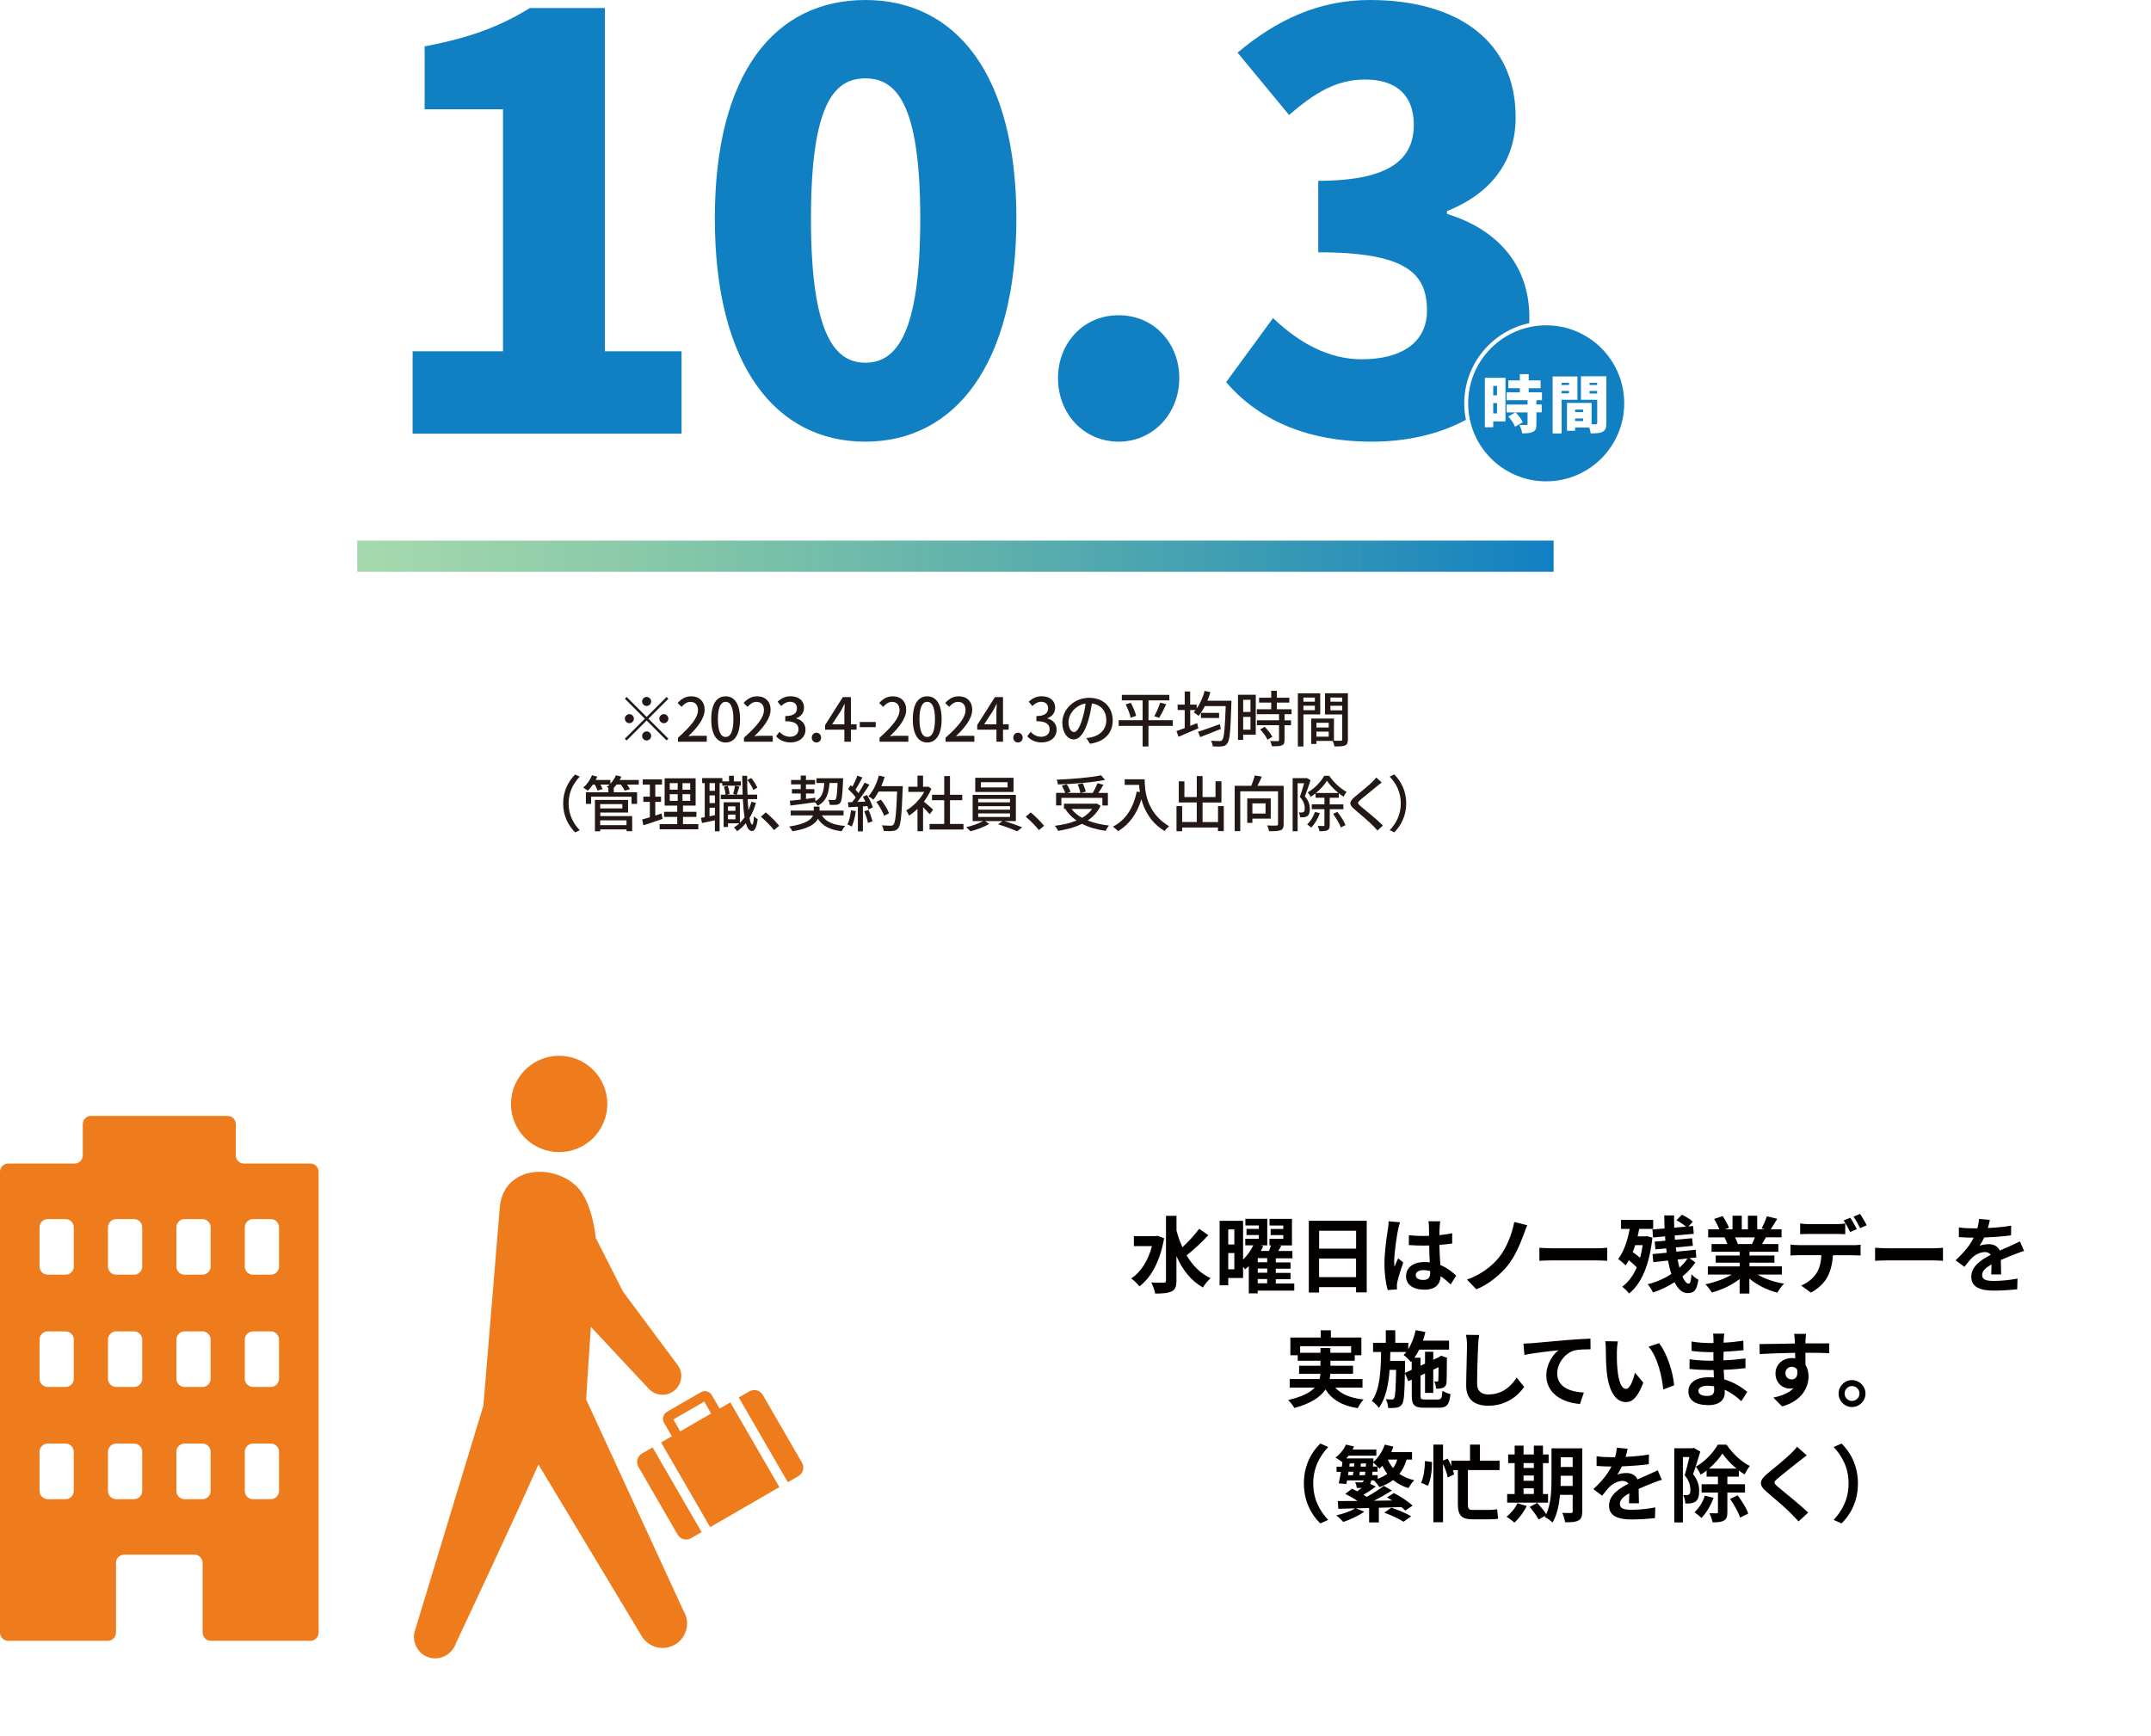 <?xml version="1.0" encoding="UTF-8"?>
<svg id="_レイヤー_1" data-name="レイヤー 1" xmlns="http://www.w3.org/2000/svg" xmlns:xlink="http://www.w3.org/1999/xlink" version="1.1" viewBox="0 0 413.51 333.8">
  <defs>
    <style>
      .cls-1 {
        fill: #231815;
      }

      .cls-1, .cls-2, .cls-3, .cls-4, .cls-5, .cls-6, .cls-7 {
        stroke-width: 0px;
      }

      .cls-2 {
        fill: #040000;
      }

      .cls-3 {
        fill: url(#_名称未設定グラデーション_3);
      }

      .cls-4 {
        fill: #ef7c1c;
      }

      .cls-5 {
        filter: url(#drop-shadow-1);
      }

      .cls-5, .cls-7 {
        fill: #fff;
      }

      .cls-6 {
        fill: #1180c3;
      }
    </style>
    <linearGradient id="_名称未設定グラデーション_3" data-name="名称未設定グラデーション 3" x1="68.67" y1="106.94" x2="298.67" y2="106.94" gradientUnits="userSpaceOnUse">
      <stop offset="0" stop-color="#4db45c" stop-opacity=".5"/>
      <stop offset="1" stop-color="#1180c3"/>
    </linearGradient>
    <filter id="drop-shadow-1" filterUnits="userSpaceOnUse">
      <feOffset dx="8" dy="8"/>
      <feGaussianBlur result="blur" stdDeviation="0"/>
      <feFlood flood-color="#040000" flood-opacity=".1"/>
      <feComposite in2="blur" operator="in"/>
      <feComposite in="SourceGraphic"/>
    </filter>
  </defs>
  <rect class="cls-3" x="68.67" y="103.94" width="230" height="6"/>
  <g>
    <path class="cls-6" d="M79.32,67.54h17.38V21.01h-15.07v-12.1c8.8-1.65,14.52-3.85,20.24-7.37h14.41v66h14.74v15.84h-51.7v-15.84Z"/>
    <path class="cls-6" d="M137.42,42.02c0-28.16,11.66-42.02,28.93-42.02s29.04,14.08,29.04,42.02-11.77,42.9-29.04,42.9-28.93-14.74-28.93-42.9ZM176.91,42.02c0-22.33-4.73-26.95-10.56-26.95s-10.45,4.62-10.45,26.95,4.62,27.72,10.45,27.72,10.56-5.28,10.56-27.72Z"/>
    <path class="cls-6" d="M203.39,72.71c0-6.71,4.84-12.1,11.66-12.1s11.66,5.39,11.66,12.1-4.95,12.21-11.66,12.21-11.66-5.39-11.66-12.21Z"/>
    <path class="cls-6" d="M235.71,73.48l9.02-12.32c4.95,4.73,10.67,7.92,17.05,7.92,7.59,0,12.54-3.19,12.54-9.35,0-7.04-3.74-11.22-20.9-11.22v-13.75c13.97,0,18.37-4.29,18.37-10.78,0-5.61-3.3-8.69-9.35-8.69-5.5,0-9.68,2.53-14.63,6.82l-9.9-11.99c7.59-6.38,15.73-10.12,25.41-10.12,16.94,0,28.05,7.92,28.05,22.55,0,8.14-4.4,14.52-13.2,18.04v.55c9.13,2.75,15.84,9.35,15.84,19.91,0,15.29-13.97,23.87-30.25,23.87-12.98,0-22.11-4.51-28.05-11.44Z"/>
  </g>
  <g>
    <g>
      <path class="cls-6" d="M297.24,92.92c-8.48,0-15.38-6.9-15.38-15.38s6.9-15.38,15.38-15.38,15.38,6.9,15.38,15.38-6.9,15.38-15.38,15.38Z"/>
      <path class="cls-7" d="M297.24,62.55c8.28,0,15,6.72,15,15s-6.72,15-15,15-15-6.72-15-15,6.72-15,15-15M297.24,61.8c-8.68,0-15.75,7.07-15.75,15.75s7.07,15.75,15.75,15.75,15.75-7.07,15.75-15.75-7.07-15.75-15.75-15.75h0Z"/>
    </g>
    <g>
      <path class="cls-7" d="M289.41,81.03h-2.35v1.12h-1.61v-9.5h3.96v8.38ZM287.06,74.2v1.81h.73v-1.81h-.73ZM287.79,79.48v-1.97h-.73v1.97h.73ZM295.36,76.94v.83h1.02v1.51h-1.02v2.28c0,.79-.14,1.22-.67,1.48-.53.25-1.2.29-2.06.29-.06-.48-.31-1.18-.54-1.63.5.02,1.15.02,1.33.02s.24-.04.24-.19v-2.24h-4.03v-1.51h4.03v-.83h-4.03v-1.52h2.54v-.79h-2.21v-1.5h2.21v-1.2h1.71v1.2h2.29v1.5h-2.29v.79h2.55v1.52h-1.08ZM291.26,82.05c-.2-.55-.78-1.38-1.3-1.98l1.39-.79c.53.56,1.15,1.33,1.4,1.91l-1.5.86Z"/>
      <path class="cls-7" d="M300.21,76.86v6.48h-1.73v-10.96h4.77v4.49h-3.05ZM300.21,73.61v.41h1.42v-.41h-1.42ZM301.62,75.63v-.47h-1.42v.47h1.42ZM308.81,81.34c0,.89-.17,1.38-.7,1.67-.54.29-1.26.32-2.31.32-.04-.3-.14-.72-.28-1.12h-2.71v.61h-1.57v-5.35h4.73v4.11h.79c.22,0,.29-.07.29-.28v-4.43h-3.13v-4.52h4.89v8.97ZM302.81,78.74v.5h1.52v-.5h-1.52ZM304.33,80.96v-.5h-1.52v.5h1.52ZM305.57,73.61v.41h1.47v-.41h-1.47ZM307.04,75.67v-.5h-1.47v.5h1.47Z"/>
    </g>
  </g>
  <g>
    <path class="cls-1" d="M124.31,137.85l3.84-3.84.34.34-3.84,3.84,3.84,3.84-.34.34-3.84-3.84-3.85,3.85-.34-.34,3.85-3.85-3.84-3.84.34-.34,3.84,3.84ZM121.86,138.18c0,.48-.4.87-.87.87s-.87-.4-.87-.87.4-.87.87-.87.87.4.87.87ZM124.31,135.74c-.48,0-.87-.4-.87-.87s.4-.87.87-.87.87.4.87.87-.4.87-.87.87ZM124.31,140.63c.48,0,.87.4.87.87s-.4.87-.87.87-.87-.4-.87-.87.4-.87.87-.87ZM126.75,138.18c0-.48.4-.87.87-.87s.87.4.87.87-.4.87-.87.87-.87-.4-.87-.87Z"/>
    <path class="cls-1" d="M130.35,141.83c2.53-2.24,3.83-3.9,3.83-5.31,0-.93-.5-1.57-1.46-1.57-.68,0-1.23.43-1.69.96l-.76-.75c.73-.79,1.49-1.28,2.61-1.28,1.57,0,2.58,1.02,2.58,2.57,0,1.65-1.32,3.37-3.13,5.1.44-.05.98-.08,1.4-.08h2.14v1.14h-5.53v-.78Z"/>
    <path class="cls-1" d="M136.73,138.29c0-2.97,1.08-4.41,2.77-4.41s2.77,1.46,2.77,4.41-1.09,4.47-2.77,4.47-2.77-1.49-2.77-4.47ZM140.99,138.29c0-2.46-.62-3.35-1.49-3.35s-1.49.9-1.49,3.35.62,3.41,1.49,3.41,1.49-.93,1.49-3.41Z"/>
    <path class="cls-1" d="M143.03,141.83c2.53-2.24,3.83-3.9,3.83-5.31,0-.93-.5-1.57-1.46-1.57-.68,0-1.23.43-1.69.96l-.76-.75c.73-.79,1.49-1.28,2.61-1.28,1.57,0,2.58,1.02,2.58,2.57,0,1.65-1.32,3.37-3.13,5.1.44-.05.98-.08,1.4-.08h2.14v1.14h-5.53v-.78Z"/>
    <path class="cls-1" d="M149.19,141.58l.65-.86c.5.51,1.14.94,2.03.94.97,0,1.63-.54,1.63-1.42,0-.96-.61-1.57-2.54-1.57v-.99c1.69,0,2.25-.64,2.25-1.5,0-.76-.5-1.23-1.32-1.25-.66.01-1.22.34-1.71.82l-.7-.84c.68-.61,1.47-1.04,2.46-1.04,1.54,0,2.62.79,2.62,2.21,0,.99-.57,1.68-1.48,2.01v.06c.99.24,1.77.99,1.77,2.14,0,1.55-1.29,2.46-2.86,2.46-1.35,0-2.22-.54-2.79-1.18Z"/>
    <path class="cls-1" d="M156.05,141.83c0-.55.4-.95.9-.95s.9.41.9.95-.4.93-.9.93-.9-.38-.9-.93Z"/>
    <path class="cls-1" d="M164.67,140.3h-1.09v2.31h-1.26v-2.31h-3.7v-.9l3.41-5.37h1.55v5.23h1.09v1.04ZM162.32,139.27v-2.25c0-.47.05-1.19.07-1.65h-.05c-.21.43-.44.87-.69,1.32l-1.69,2.58h2.35Z"/>
    <path class="cls-1" d="M165.28,138.82h3.07v.99h-3.07v-.99Z"/>
    <path class="cls-1" d="M169.1,141.83c2.53-2.24,3.83-3.9,3.83-5.31,0-.93-.5-1.57-1.46-1.57-.68,0-1.23.43-1.69.96l-.76-.75c.73-.79,1.49-1.28,2.61-1.28,1.57,0,2.58,1.02,2.58,2.57,0,1.65-1.32,3.37-3.13,5.1.44-.05.98-.08,1.4-.08h2.14v1.14h-5.53v-.78Z"/>
    <path class="cls-1" d="M175.48,138.29c0-2.97,1.08-4.41,2.77-4.41s2.77,1.46,2.77,4.41-1.09,4.47-2.77,4.47-2.77-1.49-2.77-4.47ZM179.74,138.29c0-2.46-.62-3.35-1.49-3.35s-1.49.9-1.49,3.35.62,3.41,1.49,3.41,1.49-.93,1.49-3.41Z"/>
    <path class="cls-1" d="M181.79,141.83c2.53-2.24,3.83-3.9,3.83-5.31,0-.93-.5-1.57-1.46-1.57-.68,0-1.23.43-1.69.96l-.76-.75c.73-.79,1.49-1.28,2.61-1.28,1.57,0,2.58,1.02,2.58,2.57,0,1.65-1.32,3.37-3.13,5.1.44-.05.98-.08,1.4-.08h2.14v1.14h-5.53v-.78Z"/>
    <path class="cls-1" d="M193.91,140.3h-1.09v2.31h-1.26v-2.31h-3.7v-.9l3.41-5.37h1.55v5.23h1.09v1.04ZM191.55,139.27v-2.25c0-.47.05-1.19.07-1.65h-.05c-.21.43-.44.87-.69,1.32l-1.69,2.58h2.35Z"/>
    <path class="cls-1" d="M194.8,141.83c0-.55.4-.95.9-.95s.9.41.9.95-.4.93-.9.93-.9-.38-.9-.93Z"/>
    <path class="cls-1" d="M197.47,141.58l.65-.86c.5.51,1.14.94,2.03.94.97,0,1.63-.54,1.63-1.42,0-.96-.61-1.57-2.54-1.57v-.99c1.69,0,2.25-.64,2.25-1.5,0-.76-.5-1.23-1.32-1.25-.66.01-1.22.34-1.71.82l-.7-.84c.68-.61,1.47-1.04,2.46-1.04,1.54,0,2.62.79,2.62,2.21,0,.99-.57,1.68-1.48,2.01v.06c.99.24,1.77.99,1.77,2.14,0,1.55-1.29,2.46-2.86,2.46-1.35,0-2.22-.54-2.79-1.18Z"/>
    <path class="cls-1" d="M208.87,141.9c.41-.04.75-.09,1.02-.16,1.48-.34,2.79-1.41,2.79-3.27,0-1.68-1-2.99-2.77-3.21-.16,1.04-.37,2.15-.69,3.24-.7,2.35-1.65,3.67-2.81,3.67s-2.19-1.29-2.19-3.21c0-2.56,2.27-4.79,5.16-4.79s4.53,1.93,4.53,4.35-1.55,4.09-4.37,4.48l-.69-1.09ZM208.06,138.24c.29-.91.51-1.96.63-2.97-2.07.34-3.28,2.14-3.28,3.56,0,1.33.59,1.93,1.06,1.93.5,0,1.06-.75,1.6-2.53Z"/>
    <path class="cls-1" d="M225.45,139.57h-4.67v3.96h-1.12v-3.96h-4.61v-1.09h4.61v-3.82h-4v-1.06h9.13v1.06h-4v3.82h4.67v1.09ZM217.39,135.13c.43.8.87,1.84,1.02,2.51l-1.04.35c-.15-.66-.55-1.75-.97-2.56l.98-.3ZM221.9,137.71c.4-.7.88-1.8,1.14-2.62l1.15.31c-.42.91-.93,1.96-1.36,2.61l-.93-.3Z"/>
    <path class="cls-1" d="M236.74,134.73s-.01.4-.02.55c-.16,5.24-.31,7.09-.79,7.67-.28.4-.56.49-1,.55-.41.06-1.11.05-1.79.01-.01-.31-.15-.78-.35-1.09.73.06,1.39.06,1.68.06.23.01.36-.04.49-.19.35-.38.52-2.11.67-6.53h-4c-.37.72-.79,1.37-1.22,1.89-.21-.19-.67-.54-.93-.69.13-.14.26-.28.37-.44h-1.04v3.05c.44-.17.88-.35,1.33-.54l.23,1.01c-1.32.57-2.72,1.16-3.81,1.62l-.4-1.09c.44-.15.99-.35,1.59-.58v-3.47h-1.36v-1.04h1.36v-2.53h1.05v2.53h1.25v.76c.66-.94,1.2-2.17,1.53-3.4l1.11.24c-.16.56-.36,1.12-.58,1.65h4.65ZM234.7,140.15c-1.37.56-2.84,1.14-3.97,1.57l-.42-1.02c1.02-.33,2.67-.9,4.19-1.47l.2.92ZM234.36,137.07v.98h-3.49v-.98h3.49Z"/>
    <path class="cls-1" d="M241.41,141.27h-2.42v.98h-1v-8.67h3.42v7.7ZM238.99,134.55v2.34h1.4v-2.34h-1.4ZM240.39,140.3v-2.46h-1.4v2.46h1.4ZM246.94,137.33v1.17h1.25v.95h-1.25v2.86c0,.56-.13.85-.51,1.01-.41.16-1,.17-1.91.17-.05-.29-.2-.71-.35-1.01.65.02,1.29.02,1.47.02.19-.01.24-.06.24-.22v-2.84h-4.24v-.95h4.24v-1.17h-4.27v-.95h2.77v-1.28h-2.33v-.94h2.33v-1.33h1.08v1.33h2.4v.94h-2.4v1.28h2.83v.95h-1.35ZM243.13,139.74c.56.58,1.2,1.37,1.46,1.93l-.92.56c-.24-.56-.85-1.38-1.41-1.99l.87-.5Z"/>
    <path class="cls-1" d="M250.57,137.36v6.17h-1.07v-10.22h4.3v4.05h-3.22ZM250.57,134.12v.8h2.2v-.8h-2.2ZM252.77,136.55v-.86h-2.2v.86h2.2ZM259.12,142.18c0,.62-.13.97-.55,1.15-.41.17-1.05.19-2.03.19-.05-.29-.2-.76-.34-1.06h-3.14v.58h-.99v-4.88h4.37v4.26c.57.02,1.13.01,1.32.01.21-.01.27-.07.27-.27v-4.79h-3.31v-4.08h4.4v8.87ZM253.07,138.97v.91h2.36v-.91h-2.36ZM255.43,141.64v-.97h-2.36v.97h2.36ZM255.76,134.12v.8h2.27v-.8h-2.27ZM258.03,136.58v-.88h-2.27v.88h2.27Z"/>
    <path class="cls-1" d="M108.26,154.48c0-2.36.98-4.23,2.31-5.57l.88.42c-1.27,1.33-2.14,3-2.14,5.15s.87,3.82,2.14,5.15l-.88.42c-1.33-1.34-2.31-3.2-2.31-5.56Z"/>
    <path class="cls-1" d="M122.8,150.86h-2.26c.22.3.44.62.56.87l-1.01.3c-.12-.31-.43-.78-.73-1.18h-.83c-.17.23-.36.44-.56.64h.02v.85h4.48v2.22h-1.06v-1.37h-7.77v1.37h-1.01v-2.22h4.32v-.85h.06c-.14-.07-.27-.14-.37-.19.19-.13.37-.29.55-.45h-1.76c.17.31.34.63.42.86l-.97.29c-.09-.3-.33-.76-.55-1.15h-.36c-.3.45-.64.86-.97,1.18-.21-.17-.63-.45-.88-.59.69-.58,1.33-1.48,1.69-2.38l1.01.27c-.09.21-.2.43-.31.64h2.83v.73c.45-.48.83-1.05,1.06-1.64l1.05.26c-.09.22-.21.44-.33.65h3.68v.88ZM115.38,156.91h6.15v2.9h-1.08v-.34h-5.06v.36h-1.02v-6.03h6.37v2.43h-5.34v.67ZM115.38,154.61v.83h4.26v-.83h-4.26ZM115.38,157.73v.92h5.06v-.92h-5.06Z"/>
    <path class="cls-1" d="M127.37,157.45c-1.27.44-2.62.9-3.67,1.23l-.26-1.11c.42-.12.93-.26,1.49-.43v-2.96h-1.26v-1h1.26v-2.32h-1.37v-1h3.7v1h-1.29v2.32h1.11v1h-1.11v2.63c.4-.13.82-.26,1.21-.4l.19,1.02ZM134.25,158.46v.99h-7.44v-.99h3.38v-1.39h-2.53v-.98h2.53v-1.2h-2.42v-5.24h5.96v5.24h-2.43v1.2h2.58v.98h-2.58v1.39h2.96ZM128.75,151.83h1.53v-1.26h-1.53v1.26ZM128.75,153.98h1.53v-1.28h-1.53v1.28ZM132.69,150.58h-1.49v1.26h1.49v-1.26ZM132.69,152.7h-1.49v1.28h1.49v-1.28Z"/>
    <path class="cls-1" d="M142.44,151.07h-3.59v-.5h-.51v9.26h-.91v-2.11c-.88.19-1.75.37-2.48.52l-.19-.99c.22-.04.47-.08.72-.13v-6.55h-.5v-.97h3.89v.64h1.28v-1.08h.93v1.08h1.35v.83ZM137.44,150.57h-1.04v1.48h1.04v-1.48ZM137.44,152.93h-1.04v1.48h1.04v-1.48ZM137.44,156.76v-1.46h-1.04v1.65l1.04-.2ZM145.32,154.35c-.29,1.09-.71,2.08-1.23,2.93.14.79.31,1.26.52,1.26.16,0,.28-.58.34-1.61.16.22.56.49.71.59-.23,1.84-.7,2.28-1.09,2.27-.54-.01-.92-.55-1.19-1.51-.49.59-1.05,1.11-1.66,1.54-.1-.16-.43-.55-.63-.72.38-.23.73-.5,1.06-.8h-2.19v.71h-.85v-4.75h3.13v3.95c.33-.33.63-.68.9-1.06-.16-.97-.27-2.15-.33-3.5h-4.24v-.86h.91c-.02-.42-.15-1.06-.31-1.53l.72-.16c.19.48.34,1.12.36,1.55l-.57.14h1.85l-.58-.15c.12-.43.28-1.11.35-1.56l.85.17c-.19.54-.35,1.13-.51,1.54h1.13c-.04-1.12-.07-2.34-.08-3.63h.95c0,1.27.01,2.5.06,3.63h1.86v.86h-1.83c.05.78.09,1.5.16,2.14.22-.51.41-1.06.56-1.63l.87.2ZM139.95,155.04v.86h1.43v-.86h-1.43ZM141.38,157.53v-.9h-1.43v.9h1.43ZM144.82,151.88c-.21-.54-.68-1.34-1.14-1.91l.72-.38c.5.56.98,1.34,1.19,1.86l-.77.43Z"/>
    <path class="cls-1" d="M148.81,159.61c-.73-.9-1.72-1.89-2.54-2.57l.95-.84c.83.68,1.91,1.77,2.57,2.57l-.99.84Z"/>
    <path class="cls-1" d="M158,156.78c.77,1.25,2.21,1.84,4.48,2.03-.24.24-.54.71-.66,1.02-2.26-.28-3.68-.98-4.58-2.4-.5.98-1.79,1.91-4.9,2.4-.13-.26-.41-.68-.63-.91,3.2-.49,4.27-1.34,4.6-2.14h-4.31v-.93h4.44v-.77h1.11v.77h4.62v.93h-4.17ZM151.87,153.96c.57-.06,1.28-.14,2.06-.22v-1.17h-1.69v-.84h1.69v-.92h-1.85v-.84h1.85v-.85h1.01v.85h1.75v.84h-1.75v.92h1.61v.84h-1.61v1.04l1.79-.22.02.66c1.3-.71,1.61-1.86,1.71-3.5h-1.51v-.92h5.13s0,.3-.01.43c-.12,2.84-.23,3.91-.54,4.29-.2.26-.42.35-.75.38-.28.04-.77.04-1.27.02-.02-.29-.13-.72-.29-.97.45.05.87.05,1.05.05s.28-.02.38-.14c.16-.22.28-1.04.37-3.14h-1.56c-.15,2.05-.58,3.49-2.28,4.38-.09-.2-.31-.49-.5-.68-1.7.25-3.46.47-4.73.63l-.1-.92Z"/>
    <path class="cls-1" d="M164.52,155.96c-.15,1.09-.42,2.22-.78,2.97-.17-.13-.61-.33-.83-.41.35-.7.57-1.72.69-2.72l.92.16ZM166.67,152.85c.48.76.95,1.75,1.12,2.39l-.83.4c-.05-.19-.12-.41-.21-.65l-.86.06v4.8h-.97v-4.74c-.66.03-1.28.07-1.82.1l-.09-.96.81-.02c.22-.28.44-.58.68-.91-.36-.51-.95-1.14-1.47-1.63l.52-.72c.1.09.21.19.31.28.36-.64.75-1.48.95-2.11l.98.35c-.42.79-.91,1.71-1.33,2.34.22.23.42.47.57.68.45-.7.87-1.42,1.18-2.03l.92.4c-.66,1.06-1.54,2.34-2.32,3.31l1.55-.06c-.15-.33-.31-.64-.49-.93l.78-.34ZM166.96,155.73c.31.7.63,1.61.76,2.2l-.86.3c-.1-.6-.42-1.52-.71-2.24l.81-.27ZM173.53,151.68c-.2,5.13-.35,6.95-.84,7.54-.28.38-.57.49-1.02.54-.4.06-1.11.05-1.79.01-.02-.31-.15-.78-.36-1.08.76.06,1.46.07,1.73.07.24,0,.37-.05.5-.2.37-.37.56-2.1.71-6.37h-3.55c-.31.59-.66,1.13-1.02,1.56-.21-.19-.7-.5-.95-.65.88-.94,1.61-2.46,2.01-3.98l1.11.26c-.17.61-.4,1.21-.64,1.78h4.12v.52ZM169.96,156.86c-.23-.71-.87-1.84-1.49-2.68l.87-.43c.63.79,1.32,1.9,1.57,2.62l-.95.49Z"/>
    <path class="cls-1" d="M178.72,156.56c-.27-.34-.79-.9-1.27-1.37v4.63h-1.07v-4.3c-.52.51-1.08.95-1.63,1.3-.1-.28-.37-.79-.54-1,1.33-.76,2.67-2.11,3.46-3.56h-3.05v-.99h1.76v-2.14h1.07v2.14h.8l.19-.04.61.41c-.35.88-.86,1.73-1.44,2.5.55.44,1.51,1.28,1.78,1.53l-.66.88ZM185.22,158.42v1.07h-6.52v-1.07h2.82v-4.56h-2.35v-1.05h2.35v-3.59h1.11v3.59h2.35v1.05h-2.35v4.56h2.6Z"/>
    <path class="cls-1" d="M193.07,157.87c1.16.34,2.56.84,3.43,1.21l-.96.76c-.87-.4-2.44-.99-3.67-1.34l.85-.63h-3.36l.81.55c-.93.56-2.42,1.12-3.61,1.41-.2-.22-.55-.58-.81-.78,1.11-.26,2.47-.73,3.24-1.18h-2.01v-5.04h8.31v5.04h-2.22ZM194.84,152.27h-7.36v-2.72h7.36v2.72ZM188.05,154.27h6.11v-.66h-6.11v.66ZM188.05,155.68h6.11v-.68h-6.11v.68ZM188.05,157.08h6.11v-.69h-6.11v.69ZM193.7,150.4h-5.13v1h5.13v-1Z"/>
    <path class="cls-1" d="M199.73,159.61c-.73-.9-1.72-1.89-2.54-2.57l.95-.84c.83.68,1.91,1.77,2.57,2.57l-.99.84Z"/>
    <path class="cls-1" d="M211.58,154.93c-.56,1.19-1.43,2.11-2.48,2.83,1.19.48,2.56.8,4.1.97-.23.25-.51.71-.66,1.02-1.72-.24-3.25-.69-4.54-1.35-1.36.68-2.95,1.09-4.6,1.36-.1-.28-.4-.75-.63-.98,1.54-.19,2.96-.51,4.18-1.02-.85-.58-1.56-1.3-2.12-2.14l.21-.09h-.5v-1h6.11l.2-.03.73.44ZM204.03,154.86h-1.01v-2.41h1.76c-.14-.41-.41-.97-.66-1.38l.94-.27c.31.44.62,1.06.75,1.46l-.63.2h2.51c-.06-.43-.28-1.12-.52-1.64l.97-.21c.26.51.51,1.18.58,1.61l-.98.24h2.32c.34-.55.71-1.3.93-1.87l1.13.3c-.3.52-.64,1.11-.97,1.57h1.83v2.41h-1.06v-1.46h-7.88v1.46ZM212.43,149.96c-2.45.49-6.03.77-9.06.87-.01-.27-.13-.69-.23-.92,2.99-.12,6.51-.41,8.53-.84l.76.88ZM205.98,155.53c.51.67,1.2,1.25,2.04,1.71.79-.45,1.44-1.01,1.93-1.71h-3.97Z"/>
    <path class="cls-1" d="M220.05,149.81c0,2.11.27,6.43,4.7,9.05-.24.19-.69.65-.87.92-2.64-1.59-3.89-3.97-4.46-6.11-.86,2.81-2.32,4.84-4.47,6.14-.21-.22-.71-.67-1-.87,2.5-1.29,3.91-3.59,4.59-6.74l.59.1c-.08-.49-.13-.97-.15-1.38h-2.77v-1.09h3.84Z"/>
    <path class="cls-1" d="M235.26,154.99v4.81h-1.12v-.69h-6.88v.71h-1.09v-4.83h1.09v3.06h2.81v-3.76h-3.46v-4.06h1.08v3.02h2.38v-4.03h1.11v4.03h2.49v-3.03h1.14v4.08h-3.63v3.76h2.97v-3.06h1.12Z"/>
    <path class="cls-1" d="M246.77,158.48c0,.63-.15.97-.58,1.15-.45.16-1.18.19-2.22.19-.05-.3-.21-.8-.37-1.11.77.04,1.57.04,1.79.02.23-.01.3-.07.3-.27v-6.31h-7.26v7.65h-1.07v-8.71h3.18c.26-.63.54-1.4.67-1.99l1.37.22c-.26.59-.56,1.23-.85,1.77h5.04v7.38ZM240.76,157.39v.82h-.99v-4.69h4.52v3.88h-3.53ZM240.76,154.47v1.96h2.53v-1.96h-2.53Z"/>
    <path class="cls-1" d="M251.95,150c-.33.98-.73,2.19-1.11,3.1.79.92.97,1.72.97,2.42,0,.66-.14,1.15-.48,1.38-.17.12-.4.2-.63.23-.22.02-.5.02-.77.01-.01-.27-.09-.68-.26-.93.24.02.44.02.59.01.14,0,.26-.04.36-.1.16-.12.21-.4.21-.73,0-.58-.19-1.34-.94-2.18.29-.78.59-1.82.82-2.61h-1.25v9.22h-.96v-10.2h2.56l.16-.03.71.41ZM253.73,156.35c-.37,1.06-1.01,2.12-1.66,2.78-.17-.16-.56-.48-.78-.62.64-.59,1.19-1.49,1.5-2.39l.94.22ZM255.63,155.58v3.06c0,.52-.09.81-.43.99-.34.16-.83.19-1.54.19-.04-.28-.2-.73-.35-1.01.49.02.96.01,1.11.01.14,0,.19-.05.19-.19v-3.05h-2.43v-.93h2.43v-1.27h-1.7v-.85c-.3.26-.63.49-.96.69-.1-.27-.35-.65-.55-.87,1.3-.72,2.56-2.06,3.17-3.19h.97c.84,1.25,2.12,2.47,3.33,3.1-.19.23-.43.62-.58.92-.3-.19-.61-.41-.91-.64v.85h-1.75v1.27h2.62v.93h-2.62ZM257.3,152.47c-.86-.7-1.69-1.56-2.21-2.35-.48.76-1.23,1.63-2.11,2.35h4.32ZM257.1,156.1c.62.78,1.29,1.85,1.57,2.54l-.9.45c-.24-.69-.91-1.78-1.49-2.61l.82-.38Z"/>
    <path class="cls-1" d="M265.63,150.43c-.29.22-.65.54-.88.71-.77.65-2.36,1.91-3.18,2.6-.66.57-.66.72.02,1.3.97.8,3.14,2.56,4.27,3.68l-1.05.97c-.28-.33-.61-.64-.88-.94-.63-.67-2.49-2.25-3.55-3.14-1.12-.93-1-1.5.08-2.41.88-.75,2.56-2.07,3.34-2.85.27-.28.61-.62.76-.86l1.07.96Z"/>
    <path class="cls-1" d="M270.33,154.48c0,2.36-.98,4.23-2.3,5.56l-.88-.42c1.27-1.33,2.14-3,2.14-5.15s-.87-3.82-2.14-5.15l.88-.42c1.33,1.34,2.3,3.2,2.3,5.57Z"/>
  </g>
  <g>
    <path class="cls-4" d="M46.9,223.72c-.86,0-1.57-.71-1.57-1.57v-6.02c0-.86-.71-1.57-1.57-1.57h-26.28c-.86,0-1.57.71-1.57,1.57v6.02c0,.86-.71,1.57-1.57,1.57H1.57c-.86,0-1.57.71-1.57,1.57v88.62c0,.86.71,1.57,1.57,1.57h19.16c.86,0,1.57-.71,1.57-1.57v-13.42c0-.87.71-1.57,1.57-1.57h13.51c.86,0,1.57.71,1.57,1.57v13.42c0,.86.71,1.57,1.57,1.57h19.16c.87,0,1.57-.71,1.57-1.57v-88.62c0-.86-.7-1.57-1.57-1.57h-12.77ZM14.18,286.68c0,.87-.71,1.57-1.57,1.57h-3.44c-.86,0-1.57-.71-1.57-1.57v-7.55c0-.86.71-1.57,1.57-1.57h3.44c.86,0,1.57.71,1.57,1.57v7.55ZM14.18,265.1c0,.87-.71,1.57-1.57,1.57h-3.44c-.86,0-1.57-.71-1.57-1.57v-7.54c0-.86.71-1.57,1.57-1.57h3.44c.86,0,1.57.71,1.57,1.57v7.54ZM14.18,243.52c0,.86-.71,1.57-1.57,1.57h-3.44c-.86,0-1.57-.71-1.57-1.57v-7.55c0-.86.71-1.57,1.57-1.57h3.44c.86,0,1.57.71,1.57,1.57v7.55ZM27.34,286.68c0,.87-.71,1.57-1.57,1.57h-3.44c-.86,0-1.57-.71-1.57-1.57v-7.55c0-.86.71-1.57,1.57-1.57h3.44c.86,0,1.57.71,1.57,1.57v7.55ZM27.34,265.1c0,.87-.71,1.57-1.57,1.57h-3.44c-.86,0-1.57-.71-1.57-1.57v-7.54c0-.86.71-1.57,1.57-1.57h3.44c.86,0,1.57.71,1.57,1.57v7.54ZM27.34,243.52c0,.86-.71,1.57-1.57,1.57h-3.44c-.86,0-1.57-.71-1.57-1.57v-7.55c0-.86.71-1.57,1.57-1.57h3.44c.86,0,1.57.71,1.57,1.57v7.55ZM40.49,286.68c0,.87-.71,1.57-1.57,1.57h-3.44c-.86,0-1.57-.71-1.57-1.57v-7.55c0-.86.71-1.57,1.57-1.57h3.44c.86,0,1.57.71,1.57,1.57v7.55ZM40.49,265.1c0,.87-.71,1.57-1.57,1.57h-3.44c-.86,0-1.57-.71-1.57-1.57v-7.54c0-.86.71-1.57,1.57-1.57h3.44c.86,0,1.57.71,1.57,1.57v7.54ZM40.49,243.52c0,.86-.71,1.57-1.57,1.57h-3.44c-.86,0-1.57-.71-1.57-1.57v-7.55c0-.86.71-1.57,1.57-1.57h3.44c.86,0,1.57.71,1.57,1.57v7.55ZM53.64,286.68c0,.87-.71,1.57-1.57,1.57h-3.44c-.86,0-1.57-.71-1.57-1.57v-7.55c0-.86.71-1.57,1.57-1.57h3.44c.86,0,1.57.71,1.57,1.57v7.55ZM53.64,265.1c0,.87-.71,1.57-1.57,1.57h-3.44c-.86,0-1.57-.71-1.57-1.57v-7.54c0-.86.71-1.57,1.57-1.57h3.44c.86,0,1.57.71,1.57,1.57v7.54ZM53.64,243.52c0,.86-.71,1.57-1.57,1.57h-3.44c-.86,0-1.57-.71-1.57-1.57v-7.55c0-.86.71-1.57,1.57-1.57h3.44c.86,0,1.57.71,1.57,1.57v7.55Z"/>
    <g>
      <path class="cls-4" d="M136.52,293.63l13.31-7.7-9.43-16.29-2.06,1.19-1.5-2.59c-.42-.73-1.37-.98-2.1-.56l-6.53,3.78c-.73.42-.98,1.37-.56,2.1l1.5,2.59-2.06,1.19,9.43,16.29ZM129.45,272.92l5.93-3.43,1.32,2.29-5.93,3.43-1.32-2.29Z"/>
      <path class="cls-4" d="M125.46,278.29l-2.04,1.18c-.9.52-1.21,1.67-.69,2.57l7.54,13.03c.52.9,1.67,1.21,2.57.69l2.04-1.18-9.43-16.29Z"/>
      <path class="cls-4" d="M144.06,267.52l-2.04,1.18,9.43,16.29,2.04-1.18c.9-.52,1.21-1.67.69-2.57l-7.54-13.03c-.52-.9-1.67-1.21-2.57-.69Z"/>
    </g>
    <g>
      <path class="cls-4" d="M116.75,212.26c0,5.12-4.15,9.26-9.26,9.26s-9.26-4.15-9.26-9.26,4.15-9.26,9.26-9.26,9.26,4.15,9.26,9.26Z"/>
      <path class="cls-4" d="M131.45,309.83l-18.71-40.62s-.04-.05-.06-.08c.26-4.41.59-9.35.91-14.01l11.08,11.85c1.33,1.49,3.6,1.62,5.09.29,1.49-1.33,1.62-3.61.29-5.09l-10.29-13.84-5.24-10.33v-.12s-.64-6.8-3.62-9.72c-4.81-4.71-14.47-3.82-14.85,4.39l-3.12,37.7-13.31,43.77c-.29,2.04.85,4.03,2.8,4.65,2.19.7,4.56-.58,5.29-2.86,0,0,10.75-22.78,15.8-34.23l19.79,32.9c1.29,2.26,4.15,3.04,6.41,1.76,2.26-1.28,3.04-4.15,1.76-6.41Z"/>
    </g>
  </g>
  <polygon class="cls-5" points="190.51 249.27 170.51 260.81 190.51 272.36 190.51 325.8 405.51 325.8 405.51 195.83 190.51 195.83 190.51 249.27"/>
  <g>
    <path class="cls-2" d="M223.79,238.08c-.74,4.34-2.5,7.59-4.75,9.25-.34-.45-1.1-1.22-1.58-1.5,1.86-1.25,3.27-3.44,3.99-6.24h-3.47v-1.92h4.18l.35-.06,1.3.48ZM232.29,237.5c-1.28,1.36-2.88,2.86-4.18,3.87,1.14,1.92,2.64,3.47,4.61,4.4-.48.4-1.14,1.2-1.47,1.78-2.32-1.31-3.94-3.43-5.09-6.03v4.72c0,1.15-.26,1.73-.91,2.05-.69.35-1.73.43-3.18.43-.08-.61-.45-1.57-.75-2.13,1.06.05,2.07.03,2.4.03s.43-.11.43-.38v-12.47h2.02v2.82c.3,1.12.67,2.21,1.14,3.22,1.14-1.06,2.4-2.42,3.22-3.55l1.78,1.25Z"/>
    <path class="cls-2" d="M248.81,248.15h-7.03v.53h-1.71v-5.23c-.24.22-.48.42-.72.61-.1-.14-.24-.34-.38-.51v2.18h-2.85v1.39h-1.66v-12.39h4.51v7.46c.82-.8,1.54-1.83,1.97-2.75h-1.55v-1.26h2.61v-.71h-2.37v-1.18h2.37v-.67h-2.59v-1.28h4.21v5.11h-1.31l.54.16c-.14.3-.3.61-.48.91h1.58c.14-.37.29-.74.38-1.07h-.29v-1.26h2.66v-.71h-2.43v-1.18h2.43v-.67h-2.64v-1.28h4.31v5.11h-2.5l.45.08c-.18.34-.38.67-.58.99h2.72v1.41h-3.2v.78h2.83v1.22h-2.83v.8h2.83v1.22h-2.83v.82h3.55v1.41ZM236.12,236.38v2.91h1.17v-2.91h-1.17ZM237.29,244.05v-3.12h-1.17v3.12h1.17ZM243.61,241.91h-1.82v.78h1.82v-.78ZM243.61,243.91h-1.82v.8h1.82v-.8ZM241.78,246.74h1.82v-.82h-1.82v.82Z"/>
    <path class="cls-2" d="M262.74,234.72v13.77h-2.05v-1.01h-7.11v1.04h-1.97v-13.8h11.12ZM253.59,236.64v3.44h7.11v-3.44h-7.11ZM260.69,245.56v-3.58h-7.11v3.58h7.11Z"/>
    <path class="cls-2" d="M269.15,235.01c-.13.32-.32,1.12-.38,1.41-.24,1.06-.75,4.55-.75,6.13,0,.32.02.7.06,1.02.21-.56.46-1.09.7-1.62l.98.78c-.45,1.3-.96,2.91-1.14,3.78-.05.22-.1.56-.08.74,0,.16,0,.43.02.66l-1.79.13c-.32-1.1-.62-2.91-.62-5.06,0-2.4.46-5.39.66-6.61.06-.45.14-1.06.14-1.55l2.21.19ZM278.88,246.96c-.66-.62-1.3-1.15-1.92-1.58-.1,1.5-.96,2.59-3.11,2.59s-3.55-.93-3.55-2.59,1.36-2.72,3.52-2.72c.37,0,.72.02,1.04.06-.05-.98-.1-2.13-.11-3.25-.38.02-.77.02-1.14.02-.93,0-1.83-.03-2.77-.1v-1.89c.91.1,1.83.14,2.77.14.37,0,.75,0,1.12-.02-.02-.78-.02-1.42-.03-1.76,0-.24-.05-.72-.1-1.04h2.27c-.05.3-.08.69-.1,1.02-.02.35-.05.94-.05,1.65.86-.1,1.7-.21,2.45-.37v1.97c-.77.11-1.6.21-2.46.27.03,1.54.11,2.8.18,3.87,1.33.54,2.32,1.36,3.06,2.05l-1.07,1.66ZM274.94,244.39c-.42-.11-.85-.18-1.28-.18-.9,0-1.5.37-1.5.96,0,.64.64.93,1.47.93.98,0,1.31-.51,1.31-1.44v-.27Z"/>
    <path class="cls-2" d="M292.9,237.39c-.67,1.84-1.71,4.26-3.01,5.87-1.36,1.7-3.6,3.65-6.07,4.64l-1.82-1.87c2.5-.86,4.66-2.43,6.08-4.16,1.54-1.86,2.59-4.63,3.03-6.92l2.5.64c-.29.58-.51,1.28-.7,1.79Z"/>
    <path class="cls-2" d="M295.93,239.91c.58.05,1.74.1,2.58.1h8.59c.74,0,1.46-.06,1.87-.1v2.51c-.38-.02-1.2-.08-1.87-.08h-8.59c-.91,0-1.99.03-2.58.08v-2.51Z"/>
    <path class="cls-2" d="M317.66,237.97c-.56,5.25-2.14,8.9-4.5,10.74-.27-.4-.93-1.06-1.31-1.31,1.17-.85,2.1-2.1,2.8-3.71-.42-.46-.98-.96-1.52-1.39-.19.37-.4.69-.62.99-.3-.3-1.02-.94-1.42-1.23,1.06-1.38,1.78-3.49,2.21-5.78h-1.67v-1.73h6.18v1.73h-2.69c-.08.48-.19.98-.3,1.44h1.46l.3-.05,1.09.3ZM314.35,239.41c-.14.46-.3.91-.48,1.33.48.34.99.72,1.42,1.1.21-.75.37-1.57.5-2.43h-1.44ZM325.91,242.74c-.62.94-1.47,1.87-2.48,2.69.37.86.78,1.38,1.2,1.38.3,0,.46-.45.54-1.81.37.43.91.85,1.33,1.04-.3,2.03-.8,2.59-2.08,2.59-1.02,0-1.86-.8-2.5-2.1-1.3.83-2.72,1.52-4.15,1.97-.22-.46-.62-1.15-1.02-1.58,1.6-.38,3.19-1.07,4.55-1.97-.26-.77-.46-1.65-.64-2.58l-2.82.3-.16-1.54,2.74-.27c-.05-.27-.08-.56-.11-.83l-2.07.19-.14-1.49,2.05-.18c-.03-.27-.05-.54-.06-.83l-2.3.21-.13-1.54,2.34-.19c-.03-.85-.06-1.68-.06-2.51h1.89c-.02.78,0,1.57.03,2.35l2.24-.19c-.46-.42-1.2-.91-1.81-1.23l1.04-1.06c.75.34,1.65.9,2.1,1.34l-.86.91.91-.08.13,1.5-3.67.32c.02.27.05.54.06.82l3.3-.29.14,1.46-3.28.3c.05.27.08.56.11.82l3.71-.37.13,1.49-1.33.14,1.14.8ZM322.51,242.18c.11.56.22,1.07.35,1.55.62-.54,1.14-1.14,1.55-1.76l-1.9.21Z"/>
    <path class="cls-2" d="M337.89,245.06c1.36.83,3.22,1.46,5.07,1.75-.43.42-.99,1.22-1.28,1.73-1.97-.5-3.91-1.46-5.38-2.71v2.88h-1.87v-2.79c-1.49,1.17-3.46,2.1-5.36,2.59-.27-.46-.82-1.2-1.22-1.58,1.79-.37,3.68-1.04,5.06-1.87h-4.59v-1.57h6.12v-.71h-4.61v-1.38h4.61v-.72h-5.41v-1.49h3.04c-.13-.4-.34-.88-.54-1.25l.19-.03h-3.34v-1.55h2.14c-.22-.61-.64-1.38-.99-1.99l1.63-.56c.46.69.99,1.63,1.22,2.26l-.78.29h1.46v-2.61h1.78v2.61h1.18v-2.61h1.79v2.61h1.42l-.58-.18c.38-.66.78-1.62,1.01-2.32l2,.48c-.45.74-.88,1.46-1.25,2.02h2.08v1.55h-3.01c-.26.46-.51.9-.75,1.28h3.14v1.49h-5.55v.72h4.8v1.38h-4.8v.71h6.23v1.57h-4.64ZM333.54,237.92c.22.42.43.88.54,1.23l-.27.05h2.99c.19-.38.38-.85.56-1.28h-3.83Z"/>
    <path class="cls-2" d="M356.22,239.42c.34,0,1.04-.03,1.46-.1v2.08c-.4-.03-1.01-.05-1.46-.05h-3.86c-.1,1.65-.45,2.99-1.02,4.11-.56,1.1-1.79,2.35-3.22,3.07l-1.87-1.36c1.14-.43,2.26-1.34,2.9-2.29.66-.99.93-2.19.99-3.54h-4.4c-.46,0-1.09.03-1.54.06v-2.1c.48.06,1.04.1,1.54.1h10.48ZM347.77,237.25c-.54,0-1.23.02-1.71.05v-2.06c.51.08,1.17.13,1.71.13h5.23c.54,0,1.18-.05,1.73-.13v2.06c-.54-.03-1.17-.05-1.73-.05h-5.23ZM355.68,236.88c-.34-.66-.83-1.6-1.26-2.22l1.28-.53c.4.59.96,1.6,1.26,2.19l-1.28.56ZM357.6,236.14c-.34-.67-.85-1.6-1.28-2.21l1.26-.53c.42.61,1.01,1.62,1.28,2.18l-1.26.56Z"/>
    <path class="cls-2" d="M360.47,239.91c.58.05,1.75.1,2.58.1h8.6c.74,0,1.46-.06,1.87-.1v2.51c-.38-.02-1.2-.08-1.87-.08h-8.6c-.91,0-1.98.03-2.58.08v-2.51Z"/>
    <path class="cls-2" d="M382.8,245.01c.03-.46.05-1.2.06-1.89-1.17.64-1.81,1.26-1.81,2.05,0,.88.75,1.12,2.3,1.12,1.34,0,3.11-.18,4.5-.46l-.06,2.06c-1.06.13-2.99.26-4.48.26-2.48,0-4.35-.59-4.35-2.64s1.92-3.3,3.73-4.23c-.26-.4-.67-.54-1.1-.54-.9,0-1.87.51-2.48,1.09-.48.48-.93,1.06-1.47,1.75l-1.7-1.26c1.66-1.54,2.79-2.95,3.49-4.35h-.19c-.64,0-1.81-.03-2.67-.11v-1.86c.8.13,1.98.18,2.79.18h.77c.19-.72.3-1.36.32-1.81l2.08.18c-.08.38-.19.93-.38,1.57,1.49-.08,3.09-.21,4.48-.46l-.02,1.86c-1.52.22-3.47.35-5.17.42-.26.56-.58,1.14-.91,1.6.42-.21,1.26-.32,1.79-.32.96,0,1.76.42,2.11,1.23.82-.38,1.49-.66,2.14-.94.61-.27,1.17-.54,1.74-.82l.8,1.84c-.51.13-1.34.45-1.89.67-.7.27-1.6.62-2.58,1.07.02.88.05,2.05.06,2.77h-1.91Z"/>
    <path class="cls-2" d="M256.68,266.79c1.14,1.28,2.93,2.02,5.46,2.29-.38.4-.88,1.15-1.12,1.67-3.04-.48-4.95-1.62-6.21-3.6-.94,1.42-2.72,2.69-5.99,3.57-.22-.42-.77-1.14-1.18-1.54,2.69-.61,4.23-1.44,5.11-2.38h-4.82v-1.65h5.75c.08-.34.13-.67.16-1.01h-4.1v-1.54h4.11v-.96h-4.37v-1.06h-1.42v-3.41h5.84v-1.39h1.95v1.39h5.86v3.41h-1.28v1.06h-4.67v.96h4.35v1.54h-4.37c-.02.34-.05.67-.13,1.01h6.32v1.65h-5.25ZM253.85,260.1v-.91h1.9v.91h3.99v-1.26h-9.8v1.26h3.91Z"/>
    <path class="cls-2" d="M276.45,269.08c.62,0,.75-.27.85-1.68.38.27,1.07.54,1.54.66-.21,2-.69,2.61-2.24,2.61h-2.8c-1.89,0-2.4-.51-2.4-2.34v-3.07l-.66.3-.66-1.55c-.06,3.92-.18,5.46-.54,5.97-.29.42-.59.58-1.02.66-.4.1-1.01.08-1.65.08-.03-.53-.21-1.23-.46-1.7.5.06.94.06,1.15.06s.34-.05.46-.26c.21-.32.3-1.67.37-5.43h-1.25c-.22,2.88-.74,5.47-2.06,7.3-.3-.45-.9-1.02-1.36-1.33,1.58-2.19,1.73-5.71,1.78-9.41h-1.54v-1.76h2.45v-2.42h1.82v2.42h2.5v1.2c.66-1.04,1.14-2.32,1.42-3.63l1.87.35c-.13.56-.3,1.12-.48,1.66h5.03v1.73h-5.75c-.27.56-.58,1.09-.91,1.55h1.17v1.54l.87-.4v-2.29h1.58v1.55l1.15-.53.06-.05.29-.21,1.18.42-.06.26c-.02,2.27-.02,3.91-.06,4.39-.03.58-.26.93-.69,1.1-.38.16-.9.18-1.31.18-.05-.43-.18-1.04-.35-1.39.19.02.42.02.54.02s.21-.03.22-.24c.03-.14.03-1.02.05-2.54l-1.02.48v4.47h-1.58v-3.73l-.87.4v3.86c0,.66.11.75.91.75h2.46ZM271.39,263.38v-1.67l-.14.16c-.3-.35-1.01-1.06-1.42-1.34.18-.18.35-.37.51-.58h-3.06c-.02.58-.03,1.15-.05,1.71h2.88v.72l-.03,1.6,1.31-.61Z"/>
    <path class="cls-2" d="M284.36,256.67c-.11.67-.19,1.47-.21,2.11-.08,1.7-.19,5.25-.19,7.22,0,1.6.96,2.11,2.18,2.11,2.62,0,4.29-1.5,5.43-3.23l1.44,1.78c-1.02,1.5-3.27,3.62-6.88,3.62-2.59,0-4.27-1.14-4.27-3.84,0-2.13.16-6.29.16-7.65,0-.75-.06-1.52-.21-2.14l2.56.03Z"/>
    <path class="cls-2" d="M294.44,258.26c1.31-.13,3.94-.35,6.83-.61,1.63-.13,3.38-.22,4.48-.27l.02,2.05c-.85,0-2.21.02-3.06.21-1.91.51-3.35,2.56-3.35,4.43,0,2.61,2.45,3.54,5.12,3.68l-.74,2.19c-3.33-.22-6.47-2.02-6.47-5.44,0-2.29,1.28-4.08,2.34-4.88-1.36.14-4.71.5-6.55.9l-.19-2.18c.62-.02,1.23-.05,1.55-.08Z"/>
    <path class="cls-2" d="M310.83,259.84c-.02,1.02,0,2.22.1,3.36.22,2.29.7,3.84,1.7,3.84.75,0,1.38-1.86,1.68-3.11l1.6,1.92c-1.06,2.75-2.05,3.73-3.33,3.73-1.73,0-3.25-1.57-3.7-5.83-.14-1.46-.18-3.3-.18-4.27,0-.45-.02-1.12-.11-1.6l2.43.03c-.11.56-.19,1.49-.19,1.92ZM321.84,266.36l-2.1.8c-.24-2.54-1.09-6.27-2.82-8.23l2.02-.67c1.5,1.84,2.72,5.67,2.9,8.1Z"/>
    <path class="cls-2" d="M334.75,269.4c-.85-.8-1.94-1.62-3.2-2.19.02.21.02.4.02.56,0,1.36-1.02,2.4-3.12,2.4-2.53,0-3.87-.96-3.87-2.64s1.47-2.72,3.92-2.72c.34,0,.66.02.98.05-.03-.48-.05-.98-.06-1.44h-.82c-.93,0-2.75-.08-3.81-.21l.02-1.87c.91.18,2.98.29,3.83.29h.75v-1.65h-.75c-1.01,0-2.53-.1-3.44-.24l-.02-1.81c.99.19,2.46.3,3.44.3h.78v-.72c0-.29-.02-.78-.08-1.09h2.16c-.05.32-.1.72-.11,1.12l-.02.62c1.23-.05,2.4-.18,3.78-.38l.05,1.83c-1.04.1-2.32.22-3.84.3l-.02,1.65c1.6-.06,2.93-.21,4.23-.37v1.87c-1.42.16-2.66.27-4.19.32.03.59.06,1.23.11,1.84,2,.58,3.52,1.63,4.43,2.4l-1.14,1.78ZM329.53,266.55c-.42-.06-.85-.11-1.3-.11-1.12,0-1.73.43-1.73.98,0,.59.56.98,1.65.98.85,0,1.39-.26,1.39-1.17,0-.18,0-.4-.02-.67Z"/>
    <path class="cls-2" d="M351.66,260.18c-.96-.05-2.45-.08-4.59-.08.02.8.02,1.67.02,2.35.4.59.59,1.36.59,2.19,0,2.06-1.22,4.69-5.09,5.78l-1.68-1.7c1.6-.34,2.99-.87,3.87-1.81-.22.05-.46.08-.72.08-1.23,0-2.74-.98-2.74-2.91,0-1.79,1.44-2.96,3.17-2.96.22,0,.43.02.62.05l-.02-1.06c-2.4.03-4.85.13-6.8.24l-.05-1.92c1.81,0,4.69-.08,6.82-.11,0-.19,0-.37-.02-.48-.03-.51-.08-1.12-.14-1.38h2.3c-.05.26-.1,1.1-.11,1.36,0,.13-.02.29-.02.48,1.6,0,3.76-.02,4.59,0l-.02,1.87ZM344.45,265.23c.66,0,1.25-.5,1.04-1.87-.22-.38-.59-.56-1.04-.56-.61,0-1.22.42-1.22,1.25,0,.74.59,1.18,1.22,1.18Z"/>
    <path class="cls-2" d="M358.62,267.94c0,1.42-1.15,2.59-2.59,2.59s-2.58-1.17-2.58-2.59,1.17-2.59,2.58-2.59,2.59,1.17,2.59,2.59ZM357.47,267.94c0-.8-.64-1.44-1.44-1.44s-1.42.64-1.42,1.44.66,1.42,1.42,1.42,1.44-.62,1.44-1.42Z"/>
    <path class="cls-2" d="M250.66,285.23c0-3.43,1.42-5.99,3.15-7.68l1.52.67c-1.6,1.73-2.87,3.94-2.87,7.01s1.26,5.28,2.87,7.01l-1.52.67c-1.73-1.7-3.15-4.26-3.15-7.68Z"/>
    <path class="cls-2" d="M267.94,287.06c1.23.62,2.82,1.67,3.62,2.43l-1.41.95c-.19-.21-.45-.43-.74-.67-1.44.05-2.91.08-4.34.13v2.82h-1.87v-2.77l-2.53.06,1.6.64c-1.06.78-2.71,1.54-4.03,1.97-.32-.34-.96-.96-1.34-1.26,1.31-.3,2.77-.8,3.63-1.34-1.2.03-2.3.06-3.25.08l-.1-1.49c1.06,0,2.35,0,3.78-.02-.7-.48-1.58-.99-2.34-1.36l1.28-.99c.32.14.66.3,1.01.5.27-.19.58-.42.85-.64-.27,0-.61,0-.94-.02-.02-.34-.14-.8-.32-1.1.5.05.93.05,1.14.05.19,0,.29-.03.42-.18.05-.05.08-.11.13-.21h-3.23c-.05.26-.1.5-.14.7l-1.46-.14c.14-.61.29-1.39.43-2.21h-.85v-.99h1.02c.03-.29.08-.58.11-.85-.3-.24-.98-.69-1.34-.9.85-.62,1.6-1.55,2.02-2.5l1.55.38c-.08.19-.18.38-.27.58h4.56v1.18h-5.35c-.13.19-.29.37-.43.53h5.23s-.02.37-.03.53l-.02.16c.98-.82,1.78-2.05,2.21-3.35l1.67.4c-.13.35-.27.7-.42,1.04h4v1.44h-1.04c-.32,1.07-.78,1.99-1.39,2.74.8.56,1.75.98,2.85,1.22-.37.37-.86,1.06-1.09,1.52-1.17-.34-2.14-.86-2.96-1.55-.75.56-1.63,1.02-2.64,1.38-.18-.34-.72-.99-1.04-1.31h-.53c-.05.29-.13.51-.19.69l1.06.48c-.78.61-1.65,1.18-2.37,1.6.22.13.43.27.62.4,1.23-.67,2.45-1.46,3.3-2.11l1.55.88c-1.04.67-2.27,1.38-3.46,1.97l3.52-.05c-.34-.21-.69-.42-1.01-.59l1.31-.83ZM259.12,283.63h.96c.03-.21.06-.43.1-.66h-.94l-.11.66ZM259.39,281.98h.9l.08-.61h-.9l-.08.61ZM262.4,283.63c.03-.19.05-.42.08-.66h-1.06l-.08.66h1.06ZM262.61,281.38h-.99l-.06.61h1.01l.05-.61ZM264.84,284.35c.7-.26,1.33-.58,1.86-.98-.37-.46-.67-.98-.96-1.54-.18.21-.35.38-.54.56-.08-.11-.22-.26-.37-.4v.98h-.98c-.02.24-.05.45-.06.66h1.06v.72ZM264.8,281.98c-.26-.27-.58-.58-.82-.77l-.05.77h.87ZM267.48,289.88c1.22.42,2.9,1.1,3.81,1.65l-1.47,1.06c-.78-.53-2.45-1.28-3.7-1.75l1.36-.96ZM266.8,280.64c.26.59.59,1.14,1.01,1.63.35-.48.61-1.02.8-1.63h-1.81Z"/>
    <path class="cls-2" d="M275.29,281.09c.02,1.54-.21,3.39-.78,4.58l-1.33-.59c.51-.98.74-2.72.75-4.16l1.36.18ZM282.19,282.66v6.56c0,.83.18,1.1.88,1.1h3.09c.54,0,1.25-.05,1.66-.14.05.48.11,1.34.19,1.81-.37.11-1.17.14-1.91.14h-2.96c-2.19,0-2.88-.75-2.88-2.99v-6.48h-.96c.11.3.19.59.24.83l-1.23.59c-.11-.69-.48-1.71-.9-2.61v11.22h-1.86v-14.93h1.86v3.07l.9-.38c.24.43.48.93.69,1.42v-1.02h3.6v-3.09h1.9v3.09h3.78v1.81h-6.1Z"/>
    <path class="cls-2" d="M293.5,289.56c-.56,1.17-1.5,2.42-2.37,3.2-.35-.34-1.09-.88-1.52-1.14.83-.62,1.66-1.63,2.11-2.59l1.78.53ZM297.6,288.92h-7.86v-1.66h1.44v-5.94h-1.25v-1.67h1.25v-1.7h1.71v1.7h1.98v-1.7h1.75v1.7h1.09v1.67h-1.09v5.94h.98v1.66ZM292.89,281.31v.93h1.98v-.93h-1.98ZM292.89,284.71h1.98v-1.01h-1.98v1.01ZM292.89,287.25h1.98v-1.09h-1.98v1.09ZM304.17,290.6c0,.94-.18,1.44-.74,1.75s-1.38.35-2.56.34c-.06-.5-.3-1.33-.54-1.81.69.05,1.46.03,1.68.03.24,0,.32-.08.32-.34v-3.15h-2.43c-.18,1.89-.58,3.89-1.44,5.33-.3-.34-1.09-.91-1.5-1.07.05-.1.11-.18.16-.27l-1.33.75c-.32-.62-1.09-1.68-1.71-2.42l1.44-.78c.58.64,1.33,1.52,1.73,2.18.93-2,1.01-4.71,1.01-6.79v-5.88h5.92v12.13ZM302.33,285.71v-1.97h-2.3v.59c0,.42,0,.88-.02,1.38h2.32ZM300.03,280.19v1.87h2.3v-1.87h-2.3Z"/>
    <path class="cls-2" d="M313.16,289.01c.03-.46.05-1.2.06-1.89-1.17.64-1.81,1.26-1.81,2.05,0,.88.75,1.12,2.3,1.12,1.34,0,3.11-.18,4.5-.46l-.06,2.06c-1.06.13-2.99.26-4.48.26-2.48,0-4.35-.59-4.35-2.64s1.92-3.3,3.73-4.23c-.26-.4-.67-.54-1.1-.54-.9,0-1.87.51-2.48,1.09-.48.48-.93,1.06-1.47,1.75l-1.7-1.26c1.67-1.54,2.79-2.95,3.49-4.35h-.19c-.64,0-1.81-.03-2.67-.11v-1.86c.8.13,1.99.18,2.79.18h.77c.19-.72.3-1.36.32-1.81l2.08.18c-.08.38-.19.93-.38,1.57,1.49-.08,3.09-.21,4.48-.46l-.02,1.86c-1.52.22-3.47.35-5.17.42-.26.56-.58,1.14-.91,1.6.42-.21,1.26-.32,1.79-.32.96,0,1.76.42,2.11,1.23.82-.38,1.49-.66,2.14-.94.61-.27,1.17-.54,1.75-.82l.8,1.84c-.51.13-1.34.45-1.89.67-.7.27-1.6.62-2.58,1.07.02.88.05,2.05.06,2.77h-1.9Z"/>
    <path class="cls-2" d="M326.87,279.09c-.42,1.36-.94,3.1-1.39,4.35.96,1.22,1.17,2.29,1.17,3.22,0,1.02-.21,1.7-.71,2.05-.26.18-.56.27-.93.34-.27.03-.66.05-1.02.03-.02-.45-.16-1.17-.42-1.62.29.02.5.02.7.02.18-.02.32-.05.45-.14.18-.13.24-.45.24-.9,0-.74-.21-1.73-1.1-2.8.32-1.01.66-2.4.91-3.49h-1.25v12.57h-1.65v-14.26h3.47l.27-.08,1.25.72ZM329.41,287.99c-.51,1.47-1.42,2.95-2.32,3.87-.3-.29-.94-.83-1.34-1.09.86-.78,1.6-1.97,2-3.2l1.66.42ZM332.07,286.98v3.76c0,.85-.14,1.34-.69,1.63-.5.29-1.22.34-2.16.34-.08-.51-.35-1.28-.61-1.76.61.02,1.2.02,1.41.02.18-.02.24-.06.24-.24v-3.75h-3.14v-1.6h3.14v-1.46h-2.18v-1.17c-.37.29-.75.56-1.15.78-.19-.46-.61-1.14-.93-1.52,1.73-.96,3.41-2.75,4.23-4.24h1.68c1.14,1.66,2.82,3.3,4.48,4.1-.35.43-.75,1.1-1.01,1.63-.35-.22-.72-.48-1.09-.75v1.17h-2.22v1.46h3.39v1.6h-3.39ZM333.83,282.37c-1.07-.88-2.06-1.95-2.71-2.9-.59.93-1.52,1.98-2.58,2.9h5.28ZM334.05,287.51c.82,1.09,1.73,2.53,2.03,3.51l-1.57.78c-.27-.96-1.14-2.48-1.92-3.6l1.46-.69Z"/>
    <path class="cls-2" d="M347.33,279.82c-.5.37-1.02.78-1.39,1.07-1.02.83-3.12,2.45-4.18,3.36-.85.72-.83.9.03,1.63,1.18,1.01,4.24,3.42,5.81,4.95l-1.84,1.7c-.45-.5-.94-.99-1.39-1.47-.86-.91-3.28-2.98-4.74-4.21-1.57-1.33-1.44-2.21.14-3.52,1.23-1.01,3.41-2.77,4.48-3.83.45-.43.96-.96,1.22-1.33l1.86,1.65Z"/>
    <path class="cls-2" d="M357.17,285.23c0,3.42-1.42,5.99-3.15,7.68l-1.52-.67c1.6-1.73,2.87-3.94,2.87-7.01s-1.26-5.28-2.87-7.01l1.52-.67c1.73,1.7,3.15,4.26,3.15,7.68Z"/>
  </g>
</svg>
